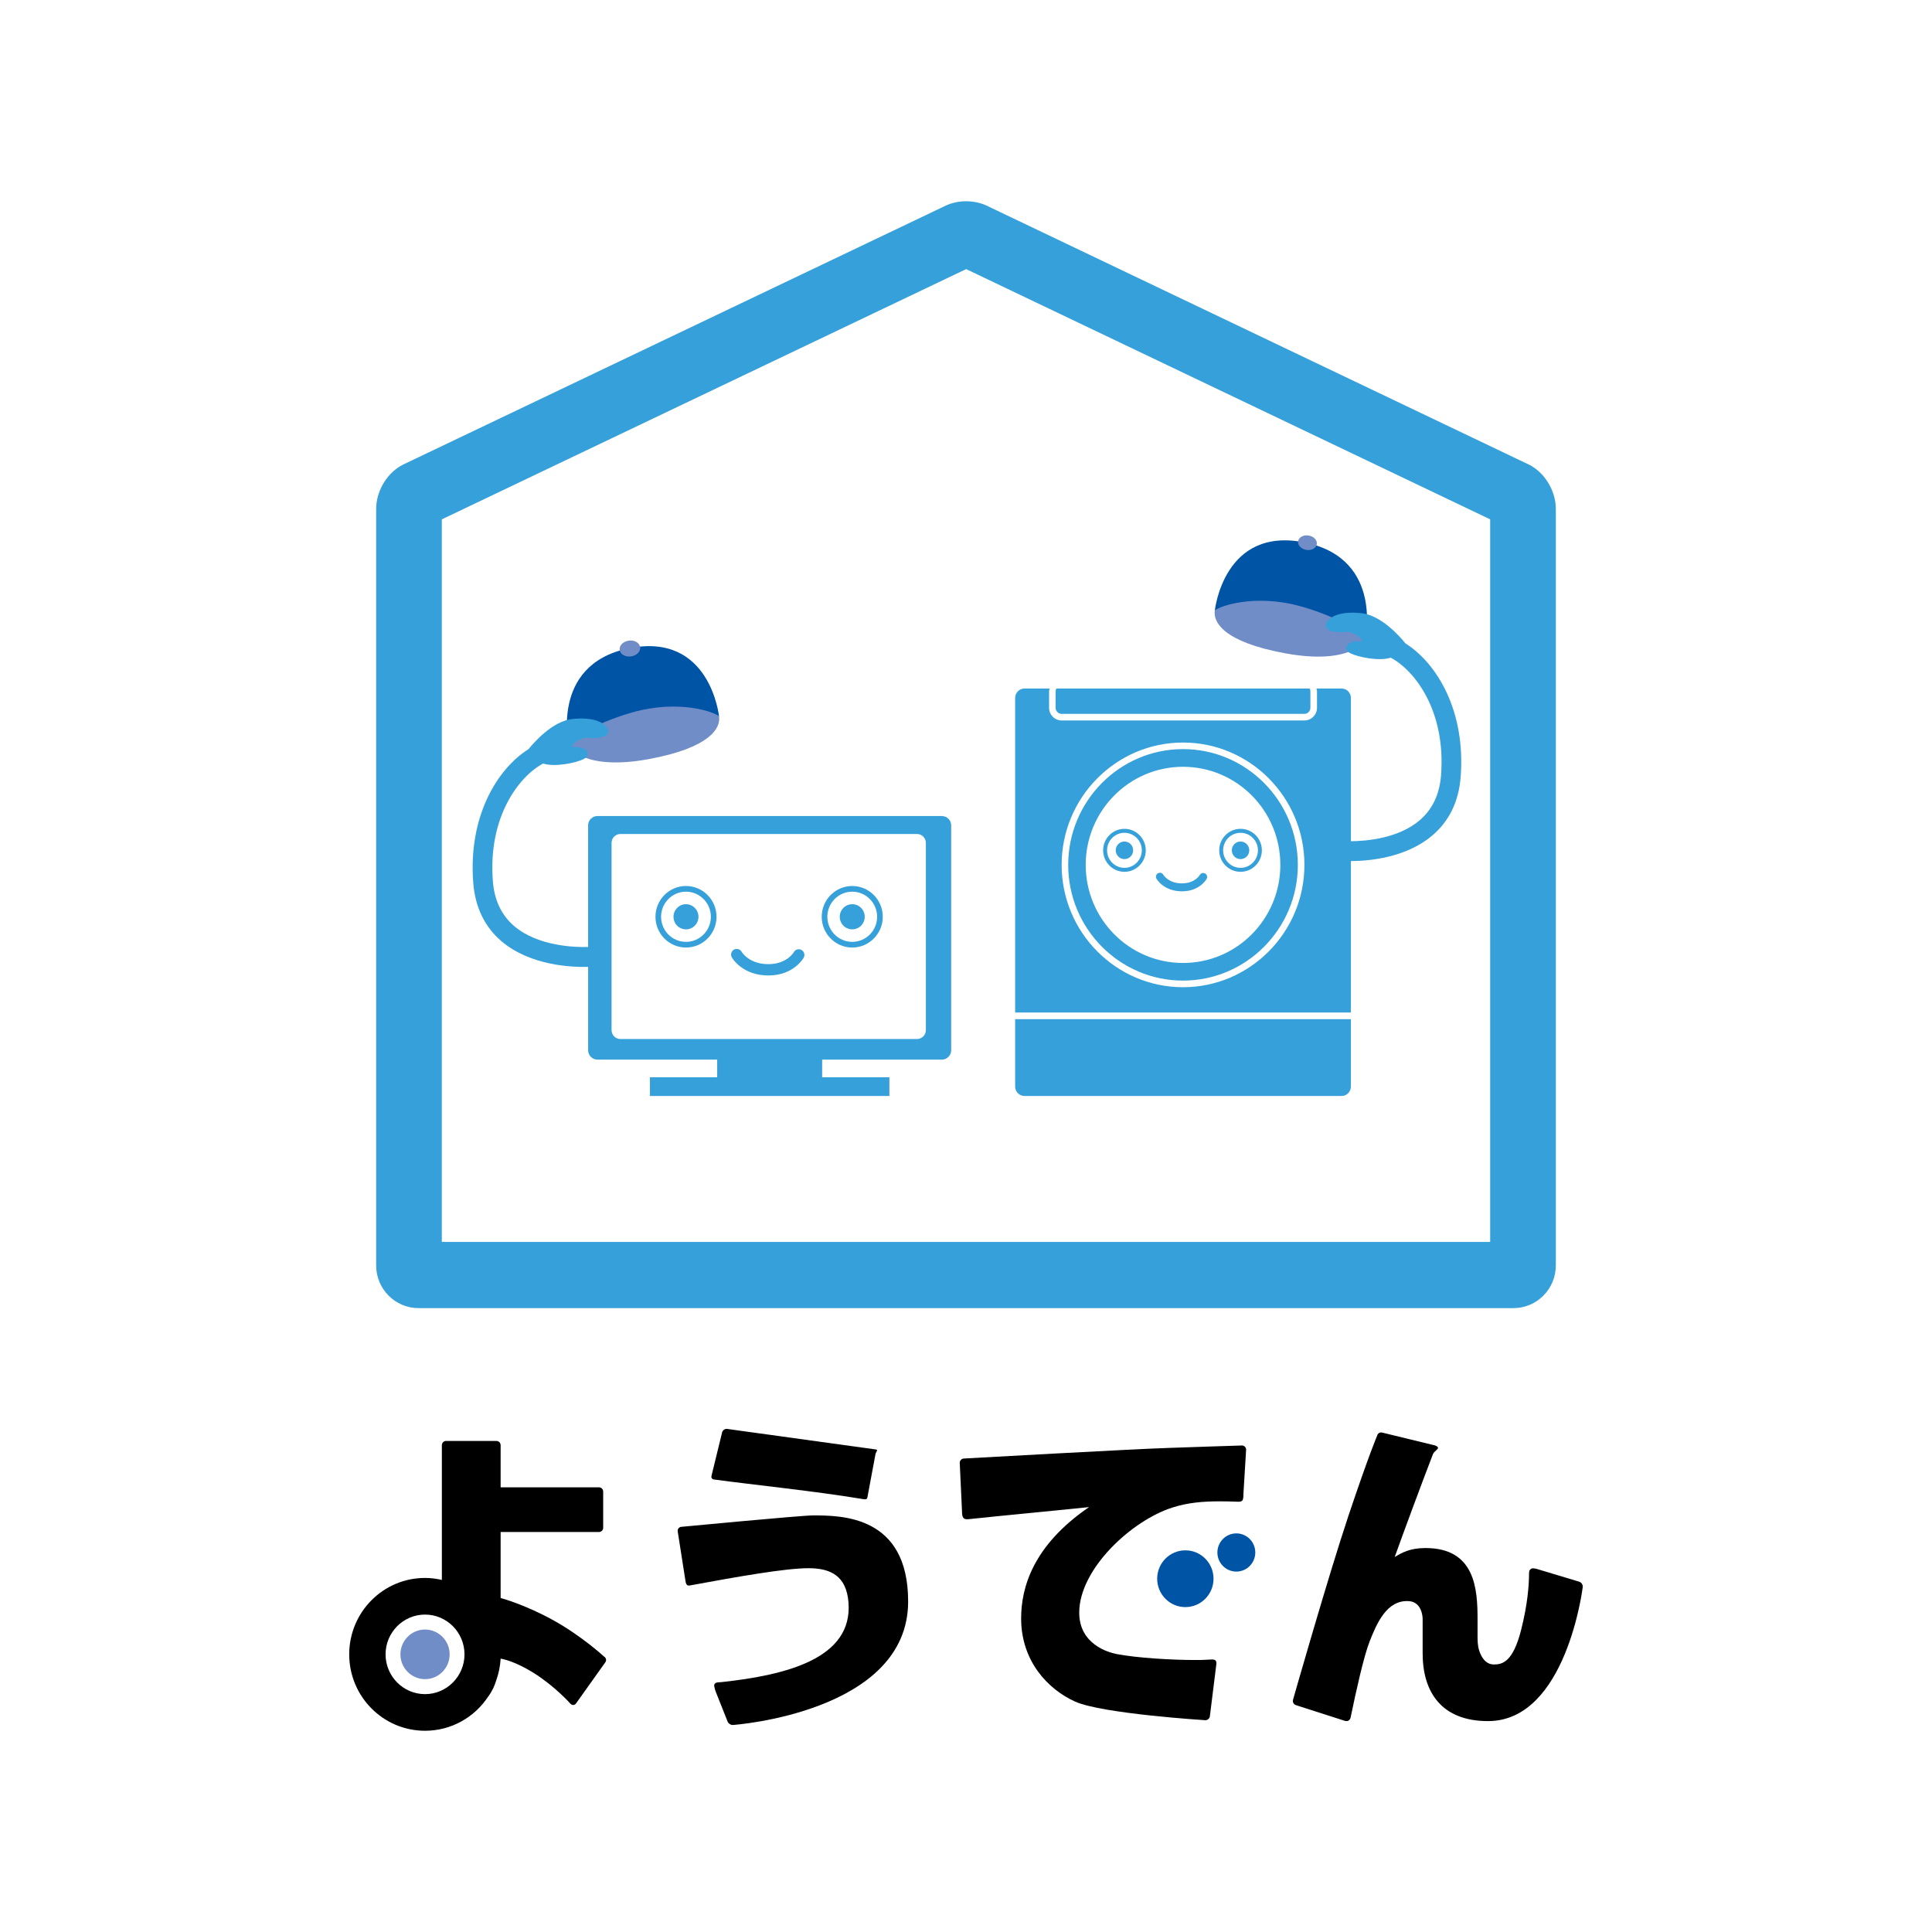 <svg xmlns="http://www.w3.org/2000/svg" viewBox="0 0 192 192"><rect width="192" height="192" style="fill:#fff;"/><g id="a"><path d="M71.156,168.183s-.252-.616-.162-.79c.127-.244.409-.195.689-.225,6.529-.703,13.079-2.373,12.638-7.921-.21-2.642-1.766-3.401-3.975-3.401-2.299,0-7.061.847-11.564,1.674-.195.034-.365.102-.496,0-.137-.107-.168-.425-.168-.425l-.767-4.903c-.035-.229.123-.436.352-.457,0,0,11.918-1.135,13.084-1.135,2.839,0,9.463,0,9.463,8.552,0,11.062-17.404,12.274-17.404,12.274-.229.016-.477-.152-.55-.371l-1.141-2.871ZM86.234,148.633s-.027.279-.108.324c-.111.066-.241.044-.373.02-4.524-.763-11.237-1.461-14.666-1.929-.148-.022-.244-.007-.353-.146-.074-.098-.012-.295-.012-.295l1.028-4.208c.035-.228.251-.41.48-.399l14.836,2.05c.229.029-.016.239-.063.466l-.769,4.117Z"/><path d="M142.474,143.612s.356.06.425.234c.075.188-.365.337-.5.683-.899,2.305-3.108,8.269-3.794,10.202.695-.412,1.483-.889,3.06-.889,4.952,0,5.173,4.101,5.173,7.089v1.93c0,.232.033.609.074.836,0,0,.305,1.716,1.535,1.716.82,0,1.892-.19,2.712-3.402.662-2.593.79-4.499.797-5.641.003-.272.036-.352.221-.475.143-.095.534.019.534.019l4.23,1.273c.22.066.377.307.349.538,0,0-1.621,13.316-9.412,13.316-4.574,0-6.498-2.83-6.498-6.74v-3.426c0-.232-.098-1.667-1.357-1.756-2.226-.156-3.217,2.256-3.911,4.006-.597,1.516-1.372,5.07-1.844,7.34-.052.251-.054.367-.215.5-.196.164-.568-.003-.568-.003l-4.703-1.51c-.219-.071-.347-.311-.283-.534,0,0,3.48-12.215,5.499-18.257,2.081-6.2,2.86-7.981,2.86-7.981.048-.227.272-.369.495-.314l5.118,1.245Z"/><path d="M123.569,148.497s.022.504-.121.636c-.143.132-.33.109-.585.101-.521-.02-1.087-.033-1.637-.033-1.704,0-3.156.127-4.669.603-4.069,1.271-9.305,6.104-9.305,10.461,0,3.147,2.901,3.942,3.658,4.101,2.114.412,5.647.603,7.822.603.592,0,.895,0,1.556-.045.185-.013.423-.027.532.116.108.143.047.441.047.441l-.631,5.078c-.028.231-.24.407-.469.392,0,0-10.244-.642-12.925-1.849-2.681-1.209-5.363-4.005-5.363-8.265,0-3.052,1.168-7.25,6.751-11.064-1.785.199-9.064.886-11.831,1.186-.316.034-.434.04-.585-.048-.232-.132-.208-.662-.208-.662l-.227-4.856c-.011-.232.169-.432.399-.446,0,0,17.165-.962,20.415-1.056.757-.033,7.215-.24,7.215-.24.23-.01.424.174.43.406l-.269,4.439Z"/><path d="M120.599,156.892c0,1.559-1.253,2.82-2.799,2.82s-2.801-1.262-2.801-2.82,1.253-2.821,2.801-2.821,2.799,1.262,2.799,2.821Z" style="fill:#0054a6;"/><path d="M124.749,154.285c0,1.047-.843,1.898-1.883,1.898s-1.883-.851-1.883-1.898.843-1.898,1.883-1.898,1.883.849,1.883,1.898Z" style="fill:#0054a6;"/><path d="M60.04,164.638s-2.204-2.042-5.045-3.615c-2.841-1.572-5.178-2.197-5.178-2.197-.02-.007-.037-.012-.057-.019v-.012s-.008,0-.008,0v-6.547h9.773c.231,0,.419-.19.419-.423v-3.596c0-.232-.188-.421-.419-.421h-9.773v-4.186c0-.233-.188-.423-.418-.423h-5.003c-.231,0-.419.19-.419.423v13.389c-.539-.124-1.097-.197-1.673-.197-4.16,0-7.534,3.401-7.534,7.594s3.374,7.593,7.534,7.593c2.615,0,4.917-1.343,6.268-3.383.416-.558.664-1.13.812-1.636.243-.677.391-1.398.435-2.15.424.076,1.582.363,3.264,1.411,2.14,1.334,3.688,3.087,3.688,3.087.165.162.409.142.542-.047l2.91-4.088c.134-.189.081-.442-.116-.558ZM42.239,168.361c-2.162,0-3.922-1.775-3.922-3.954s1.76-3.952,3.922-3.952,3.922,1.774,3.922,3.952-1.76,3.954-3.922,3.954Z"/><path d="M42.239,161.941c-1.349,0-2.446,1.107-2.446,2.466s1.097,2.467,2.446,2.467,2.447-1.107,2.447-2.467-1.098-2.466-2.447-2.466Z" style="fill:#718dc7;"/><path d="M135.635,63.704s1.963-8.106-5.854-9.769c-8.191-1.745-9.056,6.765-9.056,6.765,0,0,6.458-2.308,14.91,3.003Z" style="fill:#0054a6;"/><path d="M135.633,63.717s-1.476,2.391-7.904,1.209c-6.172-1.131-7.162-3.115-7.006-4.219.037-.271,3.265-1.627,7.678-.665,3.027.66,7.449,2.675,7.232,3.675Z" style="fill:#718dc7;"/><path d="M129.006,53.792c-.059.391.308.775.823.859.507.077.973-.177,1.033-.577.062-.395-.306-.775-.82-.855-.512-.081-.979.175-1.036.573Z" style="fill:#718dc7;"/><path d="M93.539,20.664c.087-.051.176-.099.267-.143l-53.743,25.648c-.091.043-.181.091-.267.143-1.444.862-2.414,2.579-2.414,4.273v75.172c0,2.34,1.888,4.243,4.209,4.243h108.816c2.322,0,4.21-1.903,4.21-4.243V50.585c0-1.694-.97-3.411-2.414-4.273-.087-.051-.175-.099-.267-.143l-53.706-25.648c.09.044.177.09.263.141-1.482-.883-3.474-.883-4.954.002ZM96.018,26.744c1.115.532,50.075,23.912,52.074,24.867v71.812H43.908V51.612c2.001-.955,50.996-24.339,52.11-24.869Z" style="fill:#36a0da;"/><path d="M65.14,91.109c0,1.686,1.359,3.056,3.032,3.056s3.035-1.37,3.035-3.056-1.361-3.06-3.035-3.06-3.032,1.372-3.032,3.06ZM65.698,91.109c0-1.375,1.111-2.495,2.473-2.495s2.475,1.121,2.475,2.495-1.109,2.492-2.475,2.492-2.473-1.119-2.473-2.492Z" style="fill:#36a0da;"/><path d="M69.413,91.109c0,.691-.555,1.249-1.242,1.249s-1.239-.558-1.239-1.249.554-1.251,1.239-1.251,1.242.556,1.242,1.251Z" style="fill:#36a0da;"/><path d="M81.662,91.109c0,1.686,1.36,3.056,3.033,3.056s3.034-1.37,3.034-3.056-1.362-3.06-3.034-3.06-3.033,1.372-3.033,3.06ZM82.222,91.109c0-1.375,1.109-2.495,2.473-2.495s2.473,1.121,2.473,2.495-1.109,2.492-2.473,2.492-2.473-1.119-2.473-2.492Z" style="fill:#36a0da;"/><path d="M85.935,91.109c0,.691-.555,1.249-1.239,1.249s-1.241-.558-1.241-1.249.555-1.251,1.241-1.251,1.239.556,1.239,1.251Z" style="fill:#36a0da;"/><path d="M72.934,94.376c-.265.155-.357.496-.207.764.041.074,1.044,1.801,3.629,1.801,2.512,0,3.477-1.7,3.515-1.771.148-.271.051-.614-.217-.763-.265-.153-.607-.059-.76.211-.029.05-.713,1.198-2.539,1.198-1.908,0-2.628-1.187-2.656-1.235-.157-.267-.5-.358-.766-.205Z" style="fill:#36a0da;"/><path d="M56.553,74.221s-1.966-8.109,5.849-9.773c8.195-1.739,9.059,6.767,9.059,6.767,0,0-6.461-2.306-14.908,3.007Z" style="fill:#0054a6;"/><path d="M56.554,74.231s1.477,2.39,7.902,1.212c6.174-1.135,7.163-3.12,7.007-4.219-.039-.273-3.263-1.631-7.679-.663-3.025.66-7.445,2.672-7.23,3.67Z" style="fill:#718dc7;"/><path d="M93.605,81.097h-34.233c-.51,0-.925.415-.925.927v12.086c-1.206.036-4.954-.034-7.353-2.081-1.255-1.071-1.965-2.564-2.112-4.434-.512-6.454,2.638-10.475,4.999-11.718,1.119.381,3.254-.057,4.003-.433.843-.425.335-1.275-.843-1.19-.841.062.506-1.02,1.262-.933.76.085,2.107,0,2.023-.68-.085-.677-1.18-1.441-3.536-1.189-1.971.214-3.804,2.303-4.36,2.992-3.144,1.98-6.018,6.73-5.497,13.306.191,2.418,1.135,4.367,2.806,5.79,2.891,2.463,7.095,2.588,8.609,2.546v8.286c0,.511.415.933.925.933h11.9v1.753h-6.683v1.86h23.796v-1.86h-6.681v-1.753h11.902c.507,0,.921-.422.921-.933v-22.347c0-.511-.414-.927-.921-.927ZM92.012,102.373c0,.485-.397.884-.88.884h-29.478c-.481,0-.878-.398-.878-.884v-18.607c0-.487.397-.886.878-.886h29.478c.483,0,.88.4.88.886v18.607Z" style="fill:#36a0da;"/><path d="M63.618,64.323c.054.435-.359.842-.923.91-.567.074-1.064-.222-1.113-.656-.056-.432.358-.84.921-.914.562-.073,1.062.225,1.114.66Z" style="fill:#718dc7;"/><path d="M117.567,74.445c-6.292,0-11.41,5.161-11.41,11.506s5.118,11.5,11.41,11.5,11.411-5.161,11.411-11.5-5.118-11.506-11.411-11.506ZM117.567,95.699c-5.341,0-9.671-4.367-9.671-9.748s4.33-9.749,9.671-9.749,9.672,4.363,9.672,9.749-4.33,9.748-9.672,9.748Z" style="fill:#36a0da;"/><path d="M139.666,63.934c-.548-.679-2.391-2.787-4.368-2.998-2.359-.254-3.453.509-3.538,1.19-.082.677,1.265.763,2.023.677s2.103.993,1.263.933c-1.18-.082-1.684.764-.841,1.189.747.377,2.883.813,4.002.434,2.362,1.247,5.509,5.265,4.999,11.717-.148,1.872-.86,3.365-2.115,4.436-2.121,1.812-5.298,2.075-6.84,2.087v-14.244c0-.511-.416-.933-.924-.933h-2.501c.021.091.056.178.056.276v1.641c0,.694-.562,1.26-1.248,1.26h-24.127c-.69,0-1.251-.566-1.251-1.26v-1.641c0-.098.034-.184.055-.276h-2.5c-.508,0-.926.422-.926.933v31.27h33.365v-15.051c1.806-.009,5.487-.328,8.097-2.549,1.673-1.424,2.618-3.372,2.809-5.79.52-6.573-2.349-11.318-5.489-13.3ZM117.567,98.108c-6.651,0-12.063-5.455-12.063-12.157s5.412-12.159,12.063-12.159,12.065,5.454,12.065,12.159-5.413,12.157-12.065,12.157Z" style="fill:#36a0da;"/><path d="M104.905,68.698v1.641c0,.331.269.604.6.604h24.127c.327,0,.594-.273.594-.604v-1.641c0-.102-.031-.192-.074-.276h-25.171c-.044.083-.074.174-.074.276Z" style="fill:#36a0da;"/><path d="M100.884,107.988c0,.511.418.928.926.928h31.515c.508,0,.924-.417.924-.928v-6.703h-33.365v6.703Z" style="fill:#36a0da;"/><path d="M123.285,82.764c-.955,0-1.731.781-1.731,1.739s.776,1.742,1.731,1.742,1.727-.781,1.727-1.742-.775-1.739-1.727-1.739ZM123.285,85.377c-.482,0-.868-.39-.868-.874s.386-.874.868-.874c.478,0,.865.39.865.874s-.388.874-.865.874Z" style="fill:none;"/><path d="M111.746,82.764c-.95,0-1.727.781-1.727,1.739s.776,1.742,1.727,1.742,1.727-.781,1.727-1.742-.776-1.739-1.727-1.739ZM111.746,85.377c-.478,0-.866-.39-.866-.874s.389-.874.866-.874.866.39.866.874-.386.874-.866.874Z" style="fill:none;"/><path d="M111.746,82.368c-1.167,0-2.118.959-2.118,2.136s.951,2.136,2.118,2.136,2.119-.956,2.119-2.136-.951-2.136-2.119-2.136ZM111.746,86.245c-.95,0-1.727-.781-1.727-1.742s.776-1.739,1.727-1.739,1.727.781,1.727,1.739-.776,1.742-1.727,1.742Z" style="fill:#36a0da;"/><path d="M111.746,83.629c-.478,0-.866.39-.866.874s.389.874.866.874.866-.39.866-.874-.386-.874-.866-.874Z" style="fill:#36a0da;"/><path d="M123.285,82.368c-1.172,0-2.121.959-2.121,2.136s.95,2.136,2.121,2.136,2.117-.956,2.117-2.136-.949-2.136-2.117-2.136ZM123.285,86.245c-.955,0-1.731-.781-1.731-1.742s.776-1.739,1.731-1.739,1.727.781,1.727,1.739-.775,1.742-1.727,1.742Z" style="fill:#36a0da;"/><path d="M123.285,83.629c-.482,0-.868.39-.868.874s.386.874.868.874c.478,0,.865-.39.865-.874s-.388-.874-.865-.874Z" style="fill:#36a0da;"/><path d="M115.073,86.784c-.188.112-.252.347-.145.535.028.054.728,1.26,2.534,1.26,1.752,0,2.427-1.187,2.452-1.24.105-.189.038-.425-.149-.533-.184-.105-.426-.04-.531.149-.021.033-.494.834-1.771.834-1.335,0-1.836-.825-1.858-.86-.108-.187-.346-.25-.531-.144Z" style="fill:#36a0da;"/><rect width="192" height="192" style="fill:none;"/></g></svg>